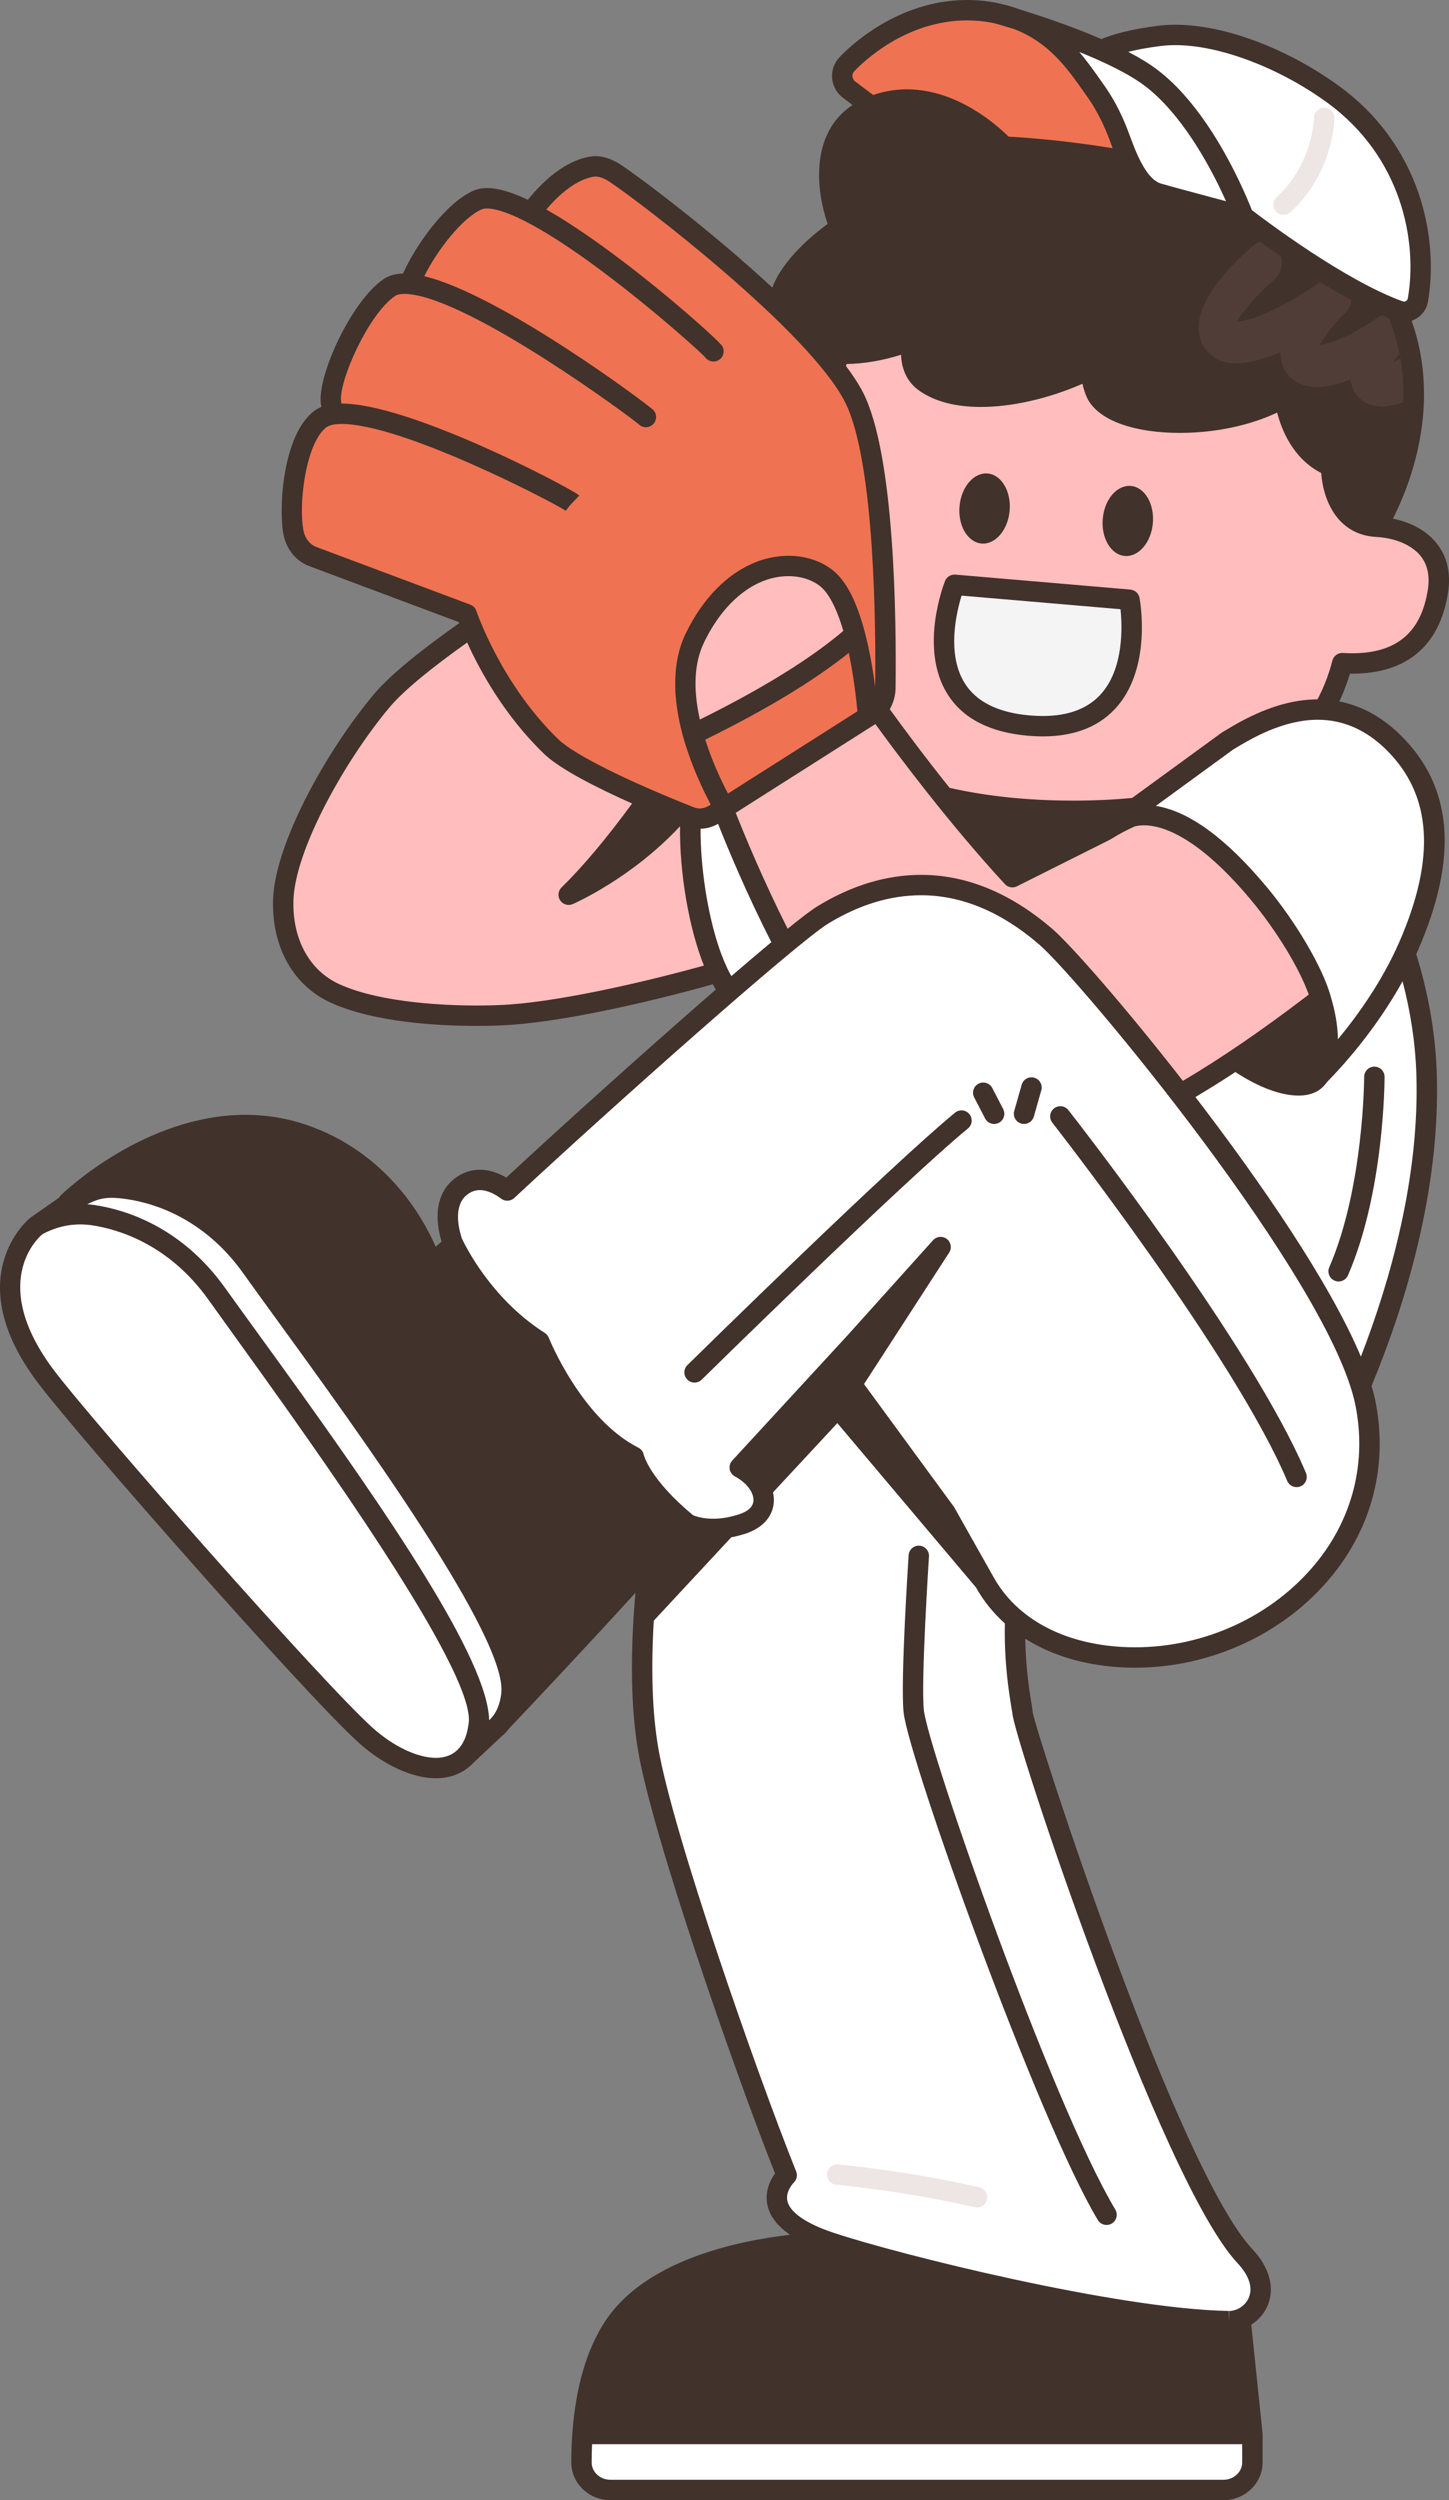 <?xml version="1.0" encoding="utf-8"?><!-- Generator: Adobe Illustrator 15.0.0, SVG Export Plug-In . SVG Version: 6.00 Build 0)  --><!DOCTYPE svg PUBLIC "-//W3C//DTD SVG 1.1//EN" "http://www.w3.org/Graphics/SVG/1.1/DTD/svg11.dtd"><svg xmlns="http://www.w3.org/2000/svg" xmlns:xlink="http://www.w3.org/1999/xlink" version="1.1" id="Layer_1" x="0px" y="0px" width="100%" height="100%" viewBox="0 0 284.206 490.347" enable-background="new 0 0 284.206 490.347" xml:space="preserve" preserveAspectRatio="none">
<rect x="0" y="0" width="284.206" height="490.347" fill="#808080" stroke="none"/>
<g id="svg6" fill="#FFBDBD">
	<path d="M140.106,189.094c-0.884-2.124-1.666-4.555-2.327-7.154c-0.017-0.067-0.034-0.134-0.05-0.202   c-0.147-0.584-0.287-1.176-0.421-1.775c-0.015-0.066-0.03-0.132-0.045-0.199c-0.293-1.327-0.556-2.685-0.785-4.059   c-0.009-0.058-0.018-0.117-0.028-0.175c-0.098-0.593-0.188-1.189-0.273-1.787c-0.024-0.168-0.046-0.336-0.069-0.504   c-0.068-0.501-0.132-1.004-0.19-1.506c-0.022-0.186-0.044-0.371-0.065-0.557c-0.059-0.532-0.111-1.064-0.16-1.595   c-0.012-0.134-0.026-0.268-0.038-0.402c-0.057-0.663-0.105-1.323-0.145-1.979c-0.007-0.111-0.01-0.221-0.017-0.332   c-0.03-0.532-0.054-1.062-0.072-1.586c-0.007-0.212-0.012-0.421-0.017-0.632c-0.011-0.431-0.018-0.858-0.021-1.282   c-0.001-0.219-0.002-0.437-0.001-0.654c0.002-0.439,0.009-0.872,0.021-1.302c0.004-0.18,0.007-0.361,0.013-0.54   c0.008-0.22,0.022-0.433,0.033-0.65c-0.025-0.009-0.051-0.015-0.075-0.024c-0.639-0.253-1.388-0.554-2.214-0.89   c-9.471,10.867-21.62,16.173-21.62,16.173c5.392-5.268,10.867-12.247,15.514-18.736c-7.125-3.092-15.725-7.215-18.964-10.346   c-8.759-8.464-13.671-18.774-15.592-23.437c-7.251,5.05-14.24,10.43-17.643,14.493c-9.274,11.072-18.979,28.747-19.297,39.024   c-0.257,8.316,3.467,15.292,10.137,18.349c10.132,4.643,27.506,4.659,34.386,4.175c12.474-0.88,31.569-5.663,40.729-8.327   c0.001,0,0.001,0,0.001,0c-0.233-0.488-0.46-0.999-0.682-1.528C140.121,189.131,140.114,189.112,140.106,189.094z"/>
	<path d="M270.027,103.314c0.713-19.175-6.067-40.819-37.409-51.699c-11.369-3.946-25.012-6.27-33.392-5.828   c-16.464,0.866-30.079,11.594-35.554,26.299c1.603,2.062,2.914,4.02,3.829,5.813c6.185,12.113,6.291,46.093,6.155,57.067   c-0.026,2.139-1.115,4.134-2.854,5.239l-0.533,0.34c-0.039-0.472-0.09-1.047-0.151-1.69c0.062,0.643,0.112,1.218,0.15,1.69   l-28.216,17.927l-0.211,0.135c1.545,4.024,5.859,14.826,11.982,26.671c3.531-2.919,6.203-5.004,7.537-5.82   c8.701-5.333,25.263-11.717,43.789,4.283c3.408,2.942,14.439,15.491,26.344,30.86c14.246-8.176,25.863-17.647,27.545-18.784   c-1.454-5.096-6.217-13.487-12.11-20.564c-12.882-15.467-21.179-16.118-25.058-15.063c-0.981,0.447-1.851,0.881-2.571,1.265   c-0.692,0.368-1.245,0.686-1.655,0.931c-0.512,0.304-0.798,0.492-0.798,0.492l-18.28,9.16c-2.491-2.696-4.938-5.483-7.285-8.249   c-2.169-2.555-4.249-5.089-6.195-7.519c2,0.475,4.062,0.89,6.182,1.242c7.08,1.177,14.789,1.672,22.893,1.462   c3.065-0.08,5.939-0.268,8.648-0.548l17.892-13.05c3.206-1.922,10.571-6.634,18.888-6.182c1.701-2.943,2.877-6.033,3.687-9.136   c6.361,0.381,16.638-0.635,18.75-14.057C283.468,106.838,275.833,103.612,270.027,103.314z"/>
	<path d="M153.145,134.767c5.08-3.068,10.291-6.601,14.526-10.343c-1.261-4.742-3.075-9.108-5.671-11.103   c-0.185-0.142-0.376-0.278-0.572-0.409c-2.501-1.653-5.985-2.358-9.713-1.614c-5.384,1.074-11.274,5.179-15.445,13.87   c-0.962,2.004-1.497,4.161-1.721,6.382c-0.414,4.108,0.256,8.44,1.38,12.459C139.547,142.258,146.223,138.947,153.145,134.767z"/>
</g>
<g id="svg5" fill="#EF7352">
	<path d="M163.672,72.086c-11.352-14.604-37.45-34.431-43.057-38.135c-1.252-0.827-2.918-1.508-4.431-1.282   c-2.692,0.401-7.017,2.286-12.081,9.036c-4.457-2.298-8.22-3.437-10.421-2.48C88.7,41.392,82.563,49.938,80.355,55.689   c-1.652-0.156-3.008,0.042-3.966,0.687c-5.69,3.828-12.096,17.712-11.474,22.605c0.105,0.828,0.369,1.582,0.759,2.24   c-1.194,0.133-2.175,0.451-2.885,0.999c-5.175,3.989-6.271,17.312-5.203,22.346c0.461,2.173,1.859,3.871,3.756,4.581l30.199,11.311   c0,0,0.309,0.932,0.956,2.504c1.921,4.663,6.833,14.973,15.592,23.437c3.239,3.13,11.84,7.253,18.964,10.346   c2.257,0.98,4.363,1.855,6.105,2.563c0.827,0.336,1.576,0.636,2.214,0.89c0.024,0.01,0.05,0.015,0.075,0.024   c1.528,0.579,3.237,0.39,4.674-0.523l1.72-1.091l0.211-0.135l28.216-17.927c-0.038-0.472-0.089-1.047-0.15-1.69   c0.062,0.643,0.112,1.218,0.151,1.69l0.533-0.34c1.738-1.105,2.827-3.1,2.854-5.239c0.136-10.974,0.029-44.954-6.155-57.067   C166.586,76.106,165.275,74.147,163.672,72.086z M153.145,134.767c-6.922,4.181-13.598,7.492-17.215,9.243   c-1.125-4.019-1.794-8.351-1.38-12.459c0.223-2.221,0.758-4.378,1.72-6.382c4.171-8.691,10.062-12.795,15.446-13.87   c3.728-0.744,7.212-0.039,9.713,1.614c0.196,0.131,0.388,0.267,0.572,0.409c2.596,1.995,4.41,6.361,5.671,11.103   C163.436,128.166,158.225,131.699,153.145,134.767z"/>
	<path d="M220.967,30.493c-0.314-0.74-0.6-1.469-0.861-2.161c-0.344-0.908-0.647-1.75-0.921-2.448   c-0.768-1.959-1.686-3.855-2.753-5.663c-0.49-0.831-1.004-1.648-1.565-2.436c-0.515-0.722-1.047-1.483-1.603-2.262   c-2.358-3.306-5.195-6.961-9.525-9.651c-1.25-0.776-2.622-1.472-4.145-2.055c0.002,0,0.002,0,0.003,0.001   c-0.001,0-0.002-0.001-0.003-0.001c-1.967-0.607-3.381-1.009-3.908-1.156c-0.203-0.043-0.391-0.098-0.598-0.139   c-14.004-2.724-25.035,5.88-29.006,10.108c-1.357,1.445-1.129,3.754,0.455,4.945l4.408,3.317c13.768-5.631,25.986,7.87,25.986,7.87   s10.877,0.388,24.557,2.904C221.305,31.276,221.134,30.884,220.967,30.493z"/>
</g>
<g id="svg4" fill="#FFFFFF">
	<path d="M114.048,482.965c0.005,2.978,2.553,5.382,5.694,5.382h120.206c3.145,0,5.693-2.416,5.693-5.396v-5.58   H114.248C114.096,479.441,114.045,481.348,114.048,482.965z"/>
	<path d="M279.799,210.457c-0.281-8.312-1.867-16.179-4.178-23.421c0.228-0.488,0.45-0.98,0.667-1.478   c6.739-15.463,7.669-29.484-3.022-39.981c-4.505-4.422-9.227-6.139-13.678-6.381c-8.316-0.452-15.682,4.26-18.888,6.182   l-17.892,13.05l-5.261,3.837l0.097,0.121c0.41-0.245,0.963-0.563,1.655-0.931c0.721-0.384,1.59-0.818,2.571-1.265   c3.879-1.055,12.176-0.404,25.058,15.063c5.894,7.077,10.656,15.468,12.11,20.564c-1.682,1.137-13.299,10.608-27.545,18.784   c-11.904-15.369-22.936-27.917-26.344-30.86c-18.526-16-35.088-9.616-43.789-4.283c-1.334,0.816-4.006,2.901-7.537,5.82   c-6.123-11.845-10.438-22.647-11.982-26.671l-1.72,1.091c-1.437,0.913-3.146,1.103-4.674,0.523c-0.011,0.218-0.025,0.43-0.033,0.65   c-0.006,0.178-0.009,0.36-0.013,0.54c-0.011,0.43-0.019,0.863-0.021,1.302c0,0.217,0,0.435,0.001,0.654   c0.003,0.424,0.01,0.851,0.021,1.282c0.005,0.21,0.01,0.42,0.017,0.632c0.018,0.525,0.042,1.054,0.072,1.586   c0.006,0.111,0.01,0.221,0.017,0.332c0.04,0.656,0.088,1.316,0.145,1.979c0.012,0.134,0.026,0.268,0.038,0.402   c0.048,0.531,0.101,1.063,0.16,1.595c0.021,0.186,0.043,0.372,0.065,0.557c0.059,0.502,0.122,1.005,0.19,1.506   c0.022,0.168,0.045,0.336,0.069,0.504c0.085,0.597,0.175,1.193,0.273,1.787c0.01,0.059,0.019,0.117,0.028,0.175   c0.229,1.375,0.492,2.732,0.785,4.059c0.015,0.066,0.03,0.132,0.045,0.199c0.134,0.599,0.274,1.191,0.421,1.775   c0.017,0.067,0.033,0.135,0.05,0.202c0.661,2.599,1.442,5.03,2.327,7.154c0.008,0.018,0.016,0.036,0.022,0.055   c0.222,0.529,0.448,1.04,0.682,1.528c0,0,0,0-0.001,0c0.698,1.46,1.45,2.727,2.248,3.75   c-14.108,12.212-32.624,28.882-43.553,39.068c-1.934-1.446-5.323-3.202-8.577-1.144c-4.107,2.589-3.306,7.964-2.215,11.239   c0,0,5.207,11.981,17.066,19.515c0,0,6.546,16.552,18.528,22.604c0,0,1.019,5.358,10.577,13.179c0,0,2.807,1.491,7.535,0.767   l-16.135,17.363c-0.59,9.297-0.468,18.303,0.844,26.043c2.864,16.903,19.744,65.043,27.178,83.559c0,0-7.966,7.633,8.395,13.126   c11.945,4.01,55.895,15.118,78.291,15.489c4.682,0.078,9.629-5.889,3.207-12.729c-15.242-16.238-43.634-103.872-43.634-106.525   c0-0.771-1.805-8.598-1.44-18.492c4.825,4.033,11.024,6.367,17.566,7.211c28.111,3.625,57.146-19.242,51.132-49.443   c-0.228-1.139-0.548-2.35-0.949-3.62C273.042,256.895,280.59,233.813,279.799,210.457z M164.311,276.094l-14.95,16.09   c-0.688-1.669-2.181-3.272-4.269-4.379l22.669-24.617l8.995-10.006l1.703,0.711l-11.417,17.632l18.407,25.132l7.613,13.513   L164.311,276.094z"/>
	<path d="M25.323,233.229c-4.83-0.736-6.984-0.276-11.662,2.651l-6.558,4.584c0.817-0.482,1.674-0.886,2.552-1.206   c-0.878,0.32-1.736,0.723-2.552,1.206c0,0-12.783,10.119,1.981,29.617c8.07,10.654,52.501,61.133,62.657,70.264   c6.216,5.59,14.741,8.761,19.347,4.314l0.131-0.133c0.786-0.783,1.42-1.793,1.898-3.027c-0.477,1.234-1.112,2.244-1.898,3.027   l5.759-5.422L97,339.092c0.315-0.246,0.617-0.525,0.889-0.842c1.216-1.337,2.074-3.246,2.408-5.797   c1.744-13.302-35.983-62.924-51.02-83.975C41.236,237.234,31.018,234.089,25.323,233.229z M18.36,238.334   c1.807,0.274,4.065,0.777,6.563,1.689C22.425,239.112,20.167,238.609,18.36,238.334z M93.889,338.398   c-0.001,0.011-0.001,0.022-0.002,0.033c-0.104,0.79-0.26,1.52-0.458,2.182c0.195-0.662,0.324-1.395,0.457-2.182   C93.887,338.422,93.888,338.41,93.889,338.398z M42.908,254.296c14.482,20.222,48.281,64.974,50.876,81.335   C91.063,320.097,57.32,274.44,42.908,254.296z"/>
	<path d="M213.264,15.524c0.556,0.779,1.088,1.54,1.603,2.262c0.562,0.787,1.075,1.604,1.565,2.436   c1.068,1.808,1.985,3.704,2.754,5.663c0.272,0.697,0.576,1.54,0.92,2.448c0.262,0.692,0.547,1.421,0.861,2.161   c0.167,0.391,0.338,0.783,0.521,1.173c1.287,2.743,3.015,5.358,5.464,6.196c0.878,0.302,16.922,4.584,16.922,4.584v-0.001   l0.001,0.001c0,0,17.738,13.909,30.58,18.544c1.624,0.586,3.355-0.461,3.65-2.161c1.762-10.175-0.173-28.412-16.723-40.4   c-10.529-7.627-24.133-12.604-33.895-11.4c-6.213,0.767-9.686,1.972-11.479,2.814c-5.896-2.621-12.34-4.767-16.413-6.024   c-0.001,0-0.001-0.001-0.003-0.001c1.522,0.583,2.895,1.279,4.145,2.055C208.069,8.563,210.907,12.218,213.264,15.524z"/>
</g>
<g id="svg3" fill="#EDE6E4">
	<path d="M259.76,21.132c-1.105-0.017-2.013,0.868-2.028,1.973c-0.001,0.089-0.208,9.058-7.316,15.551   c-0.815,0.745-0.872,2.01-0.128,2.826c0.395,0.432,0.936,0.65,1.478,0.65c0.481,0,0.965-0.172,1.349-0.523   c8.371-7.647,8.611-18.011,8.618-18.449C261.747,22.056,260.864,21.148,259.76,21.132z"/>
	<path d="M192.083,428.988c-14.788-3.364-27.569-4.469-27.696-4.48c-1.089-0.09-2.068,0.724-2.162,1.824   c-0.093,1.102,0.725,2.068,1.824,2.162c0.125,0.01,12.629,1.092,27.147,4.395c0.149,0.033,0.298,0.05,0.445,0.05   c0.913,0,1.737-0.63,1.948-1.558C193.835,430.305,193.161,429.232,192.083,428.988z"/>
</g>
<path id="svg2" fill="#513D38" d="M276.985,69.085l-0.072-0.457l-0.389,0.252c-0.807,0.525-1.594,0.977-2.32,1.335  c0.582-0.778,1.211-1.54,1.801-2.177c0.201-0.217,0.389-0.476,0.572-0.791l0.057-0.099l-0.022-0.112  c-0.438-2.135-1.04-4.255-1.791-6.303l-0.048-0.13l-0.131-0.048c-1.104-0.405-2.33-0.205-3.297,0.541  c-3.577,2.763-8.851,5.691-11.967,6.159c1.1-1.739,2.963-4.009,4.71-5.719c1.536-1.499,1.848-4.138,0.71-6.008  c-0.699-1.153-1.85-1.841-3.077-1.841c-0.735,0-1.456,0.245-2.083,0.709c-6.035,4.464-13.089,8.004-16.461,8.304  c1.332-2.102,4.216-5.279,6.973-7.648c1.693-1.455,2.096-4.234,0.896-6.196c-0.701-1.145-1.849-1.829-3.072-1.829  c-0.831,0-1.628,0.306-2.305,0.886c-4.217,3.615-11.232,10.608-10.843,16.814c0.159,2.549,1.411,4.621,3.524,5.834  c2.814,1.617,7.059,1.25,12.5-1.08c0.015,0.319,0.047,0.632,0.098,0.934c0.256,1.52,1.189,4.239,4.587,5.366  c2.388,0.789,5.474,0.465,9.115-0.951c0.007,0.04,0.015,0.08,0.022,0.119c0.451,2.315,1.952,4.039,4.119,4.728  c0.572,0.181,1.182,0.292,1.812,0.329c0.169,0.01,0.339,0.015,0.509,0.015c1.852,0,3.966-0.59,6.282-1.753l0.161-0.081l0.004-0.18  C277.633,74.972,277.44,71.97,276.985,69.085z"/>
<path id="svg1" fill="#F4F4F4" d="M221.542,117.626l-34.324-2.936c0,0-10.148,25.499,14.611,27.617  C226.586,144.425,221.542,117.626,221.542,117.626"/>
<g id="svg0" fill="#41322B">
	<path d="M269.567,209.194c-1.104,0-2,0.896-2,2c0,0.216-0.078,21.753-6.844,37.339   c-0.44,1.014,0.024,2.191,1.037,2.631c0.26,0.113,0.529,0.166,0.796,0.166c0.772,0,1.509-0.45,1.835-1.204   c7.095-16.341,7.176-38.017,7.176-38.932C271.567,210.09,270.672,209.194,269.567,209.194z"/>
	<path d="M181.213,335.451c-0.618-5.438,0.98-29.928,0.996-30.174c0.073-1.103-0.762-2.055-1.863-2.127   c-1.121-0.075-2.056,0.762-2.127,1.864c-0.068,1.022-1.639,25.097-0.98,30.888c1.047,9.209,26.134,79.54,38.084,99.495   c0.375,0.626,1.037,0.974,1.718,0.974c0.35,0,0.704-0.092,1.025-0.285c0.948-0.567,1.256-1.796,0.688-2.743   C206.254,412.47,182.095,343.206,181.213,335.451z"/>
	<path d="M273.204,101.715c3.143-6.152,9.638-22.001,3.671-38.813c1.63-0.542,2.892-1.941,3.202-3.731   c2.105-12.162-1.219-30.553-17.52-42.361c-10.186-7.377-22.455-11.96-32.023-11.96c-1.138,0-2.244,0.065-3.289,0.194   c-5.545,0.684-9.065,1.73-11.226,2.619c-5.677-2.465-11.718-4.485-15.825-5.753c-0.003-0.001-0.006-0.002-0.01-0.003   c-0.015-0.004-0.027-0.008-0.042-0.013c-1.234-0.463-2.538-0.85-3.884-1.148c-0.01-0.003-0.025-0.007-0.035-0.01   c-0.029-0.009-0.061-0.016-0.091-0.022c-0.008-0.001-0.015-0.004-0.022-0.006c-0.001,0-0.002,0-0.002,0   c-0.001,0-0.002,0-0.004-0.001l-0.206-0.049c-0.138-0.034-0.276-0.067-0.429-0.098C193.561,0.188,191.618,0,189.692,0   c-13.791,0-23.301,9.381-25.068,11.262c-1.026,1.094-1.541,2.581-1.412,4.082c0.131,1.518,0.905,2.914,2.123,3.83l1.881,1.415   c-8.357,5.535-7.18,16.723-4.877,23.332c-2.714,1.971-8.707,6.809-10.86,12.474c-11.962-11.082-25.771-21.477-29.76-24.112   c-0.937-0.619-2.823-1.658-4.928-1.658c-0.306,0-0.609,0.022-0.9,0.066c-2.898,0.432-7.325,2.282-12.361,8.498   c-4.804-2.276-8.233-2.847-10.644-1.798c-5.461,2.375-11.301,10.629-13.839,16.252c-1.505,0.041-2.774,0.402-3.772,1.074   c-6.285,4.228-13.063,18.842-12.342,24.516c0.025,0.196,0.056,0.391,0.095,0.583c-0.546,0.22-1.033,0.494-1.458,0.821   c-6.199,4.778-6.984,19.414-5.938,24.345c0.601,2.832,2.474,5.089,5.011,6.039l29.328,10.985c0.023,0.063,0.058,0.151,0.083,0.22   c-6.894,4.867-13.404,9.975-16.73,13.946c-9.452,11.284-19.428,29.423-19.763,40.246c-0.288,9.292,3.938,16.854,11.303,20.229   c8.661,3.969,21.655,4.562,28.629,4.562c0.001,0,0.001,0,0.002,0c2.414,0,4.803-0.075,6.728-0.21   c12.101-0.854,29.859-5.205,39.582-7.954c0.196,0.357,0.396,0.699,0.6,1.028c-13.469,11.692-30.388,26.93-41.107,36.884   c-1.415-0.828-3.21-1.546-5.179-1.546c-1.515,0-2.947,0.42-4.255,1.248c-3.817,2.406-4.983,7.068-3.262,12.854   c-0.411,0.36-0.798,0.698-1.146,1c-2.486-5.711-9.684-18.628-25.564-23.966c-3.757-1.262-7.699-1.902-11.717-1.902   c-19.799,0-35.595,15.146-36.257,15.791c-0.144,0.14-0.255,0.3-0.348,0.468l-5.61,3.922c-0.013,0.009-0.021,0.02-0.034,0.029   c-0.02,0.015-0.041,0.026-0.061,0.042c-0.143,0.113-14.136,11.574,1.628,32.392c8.052,10.633,52.487,61.169,62.914,70.544   c4.824,4.337,10.466,6.927,15.093,6.927c2.763,0,5.177-0.92,7.009-2.689l0.103-0.104l5.649-5.319   c0.43-0.339,0.815-0.706,1.111-1.052c0.201-0.221,0.391-0.453,0.573-0.693c3.808-4.01,14.344-15.152,24.689-26.516   c-0.13,1.507-0.249,3.011-0.343,4.505c-0.655,10.325-0.363,19.242,0.869,26.503c2.807,16.569,18.918,62.875,26.854,82.867   c-0.909,1.271-2.085,3.55-1.476,6.277c0.482,2.152,1.968,4.076,4.428,5.758c-10.354,1.19-28.302,4.955-36.205,16.867   c-3.643,5.489-5.831,12.91-6.503,22.054c0,0.002,0,0.004-0.001,0.007c-0.14,1.902-0.208,3.835-0.205,5.743   c0.007,4.069,3.458,7.379,7.694,7.379h120.206c4.242,0,7.693-3.317,7.693-7.396v-5.58c0-0.039-0.01-0.075-0.012-0.113   c-0.002-0.031,0.004-0.063,0-0.094l-2.207-21.228c1.377-0.878,2.51-2.15,3.178-3.692c1.501-3.467,0.428-7.516-2.943-11.107   c-14.809-15.773-42.422-101.205-43.096-105.273c-0.014-0.301-0.078-0.69-0.212-1.496c-0.376-2.264-1.165-7.031-1.264-12.977   c4.308,2.723,9.493,4.537,15.349,5.293c2.029,0.262,4.107,0.395,6.176,0.395c0.002,0,0.002,0,0.004,0   c14.932,0,29.342-6.699,38.55-17.92c8.017-9.77,11.078-21.949,8.62-34.293c-0.193-0.971-0.459-1.996-0.774-3.059   c6.197-14.904,13.585-37.884,12.789-61.417c-0.28-8.263-1.8-16.067-4.022-23.264c0.116-0.256,0.233-0.51,0.346-0.768   c7.973-18.292,6.842-32.099-3.455-42.208c-3.592-3.525-7.605-5.722-11.972-6.576c0.808-1.724,1.505-3.538,2.08-5.456   c0.158,0.002,0.317,0.003,0.479,0.003c0,0-0.001,0,0,0c10.635,0,17.119-5.467,18.746-15.807c0.613-3.898-0.152-7.203-2.277-9.822   C279.335,103.549,275.889,102.27,273.204,101.715z M280.049,115.691c-1.316,8.364-6.156,12.429-14.795,12.429   c-0.648,0-1.271-0.023-1.859-0.058c-0.959-0.06-1.814,0.567-2.055,1.492c-0.717,2.746-1.693,5.281-2.932,7.608   c-7.998,0.02-14.928,4.201-18.262,6.214l-0.475,0.286c-0.052,0.031-0.102,0.064-0.15,0.1l-17.457,12.734   c-2.533,0.245-5.18,0.409-7.957,0.48c-1.197,0.031-2.385,0.047-3.563,0.047c-8.948,0-17.104-0.87-24.298-2.509   c-5.257-6.586-9.5-12.343-11.725-15.422c0.707-1.229,1.117-2.641,1.135-4.099c0.165-13.362-0.125-45.762-6.374-58.002   c-0.829-1.624-1.983-3.382-3.363-5.221c0.051-0.127,0.104-0.253,0.156-0.379c3.387-0.051,7.069-0.679,10.657-1.814   c0.08,2.249,0.813,5.104,3.572,7.044c3.014,2.118,7.08,3.193,12.086,3.193c6.15,0,13.275-1.639,19.924-4.545   c0.258,1.174,0.661,2.377,1.174,3.258c2.33,3.994,9.039,6.378,17.949,6.377c6.861,0,13.768-1.465,19.064-3.988   c0.875,3.422,3.109,9.019,8.643,11.855c0.314,4.759,2.799,12.063,10.762,12.541c0.005,0,0.01,0,0.014,0c0.001,0,0.002,0,0.004,0   c3.718,0.191,6.967,1.574,8.692,3.7C279.997,110.713,280.479,112.961,280.049,115.691z M258.463,141.161   c4.943,0,9.451,1.966,13.4,5.843c8.976,8.811,9.822,21.161,2.592,37.755c-3.362,7.714-8.169,14.398-12.04,19.075   c-0.027-2.515-0.478-5.389-1.447-8.521c-0.004-0.015-0.001-0.029-0.005-0.044c-1.607-5.632-6.746-14.389-12.498-21.295   c-7.959-9.557-15.263-14.888-21.758-15.914l15.101-11.014l0.405-0.245C245.247,144.97,251.556,141.161,258.463,141.161z    M266.925,266.07c-6.069-14.467-19.604-34.162-32.457-50.912c2.544-1.511,5.153-3.143,7.832-4.903   c4.531,2.965,8.901,4.616,12.403,4.616h0.001c1.295,0,2.411-0.241,3.341-0.695c0.023-0.009,0.046-0.021,0.069-0.032   c0.06-0.03,0.126-0.052,0.183-0.083c0.019-0.01,0.034-0.024,0.052-0.034c0.04-0.023,0.076-0.05,0.114-0.076   c0.688-0.415,1.314-1.006,1.855-1.771c2.998-3.052,9.535-10.239,14.78-19.721c1.495,5.715,2.487,11.765,2.701,18.064   C278.495,231.047,272.553,251.53,266.925,266.07z M265.86,275.646c2.221,11.148-0.546,22.148-7.789,30.975   c-8.456,10.305-21.709,16.457-35.457,16.457c0,0-0.003,0-0.004,0c-1.898,0-3.804-0.122-5.664-0.362   c-10.096-1.302-17.916-6.03-22.02-13.315l-7.734-13.727c-0.039-0.068-0.082-0.136-0.129-0.199l-17.593-24.02l16.7-25.791   c0.567-0.876,0.365-2.041-0.463-2.675s-2.006-0.525-2.703,0.251l-16.715,18.592l-22.668,24.617c-0.42,0.457-0.605,1.082-0.5,1.693   c0.104,0.611,0.486,1.139,1.034,1.43c2.271,1.203,3.763,3.182,3.626,4.811c-0.118,1.423-1.554,2.189-2.738,2.583   c-1.777,0.593-3.516,0.894-5.167,0.894c-2.117,0-3.502-0.504-3.918-0.678c-8.523-7.031-9.682-11.83-9.687-11.846   c-0.116-0.61-0.509-1.132-1.063-1.412c-11.147-5.631-17.508-21.397-17.571-21.557c-0.155-0.391-0.431-0.725-0.787-0.951   c-10.703-6.8-15.821-17.568-16.272-18.552c-0.67-2.053-1.783-6.806,1.417-8.823c0.67-0.424,1.364-0.63,2.12-0.63   c1.6,0,3.162,0.917,4.191,1.686c0.774,0.579,1.854,0.521,2.561-0.139c19.454-18.131,55.513-50.109,61.539-53.794   c6.045-3.704,12.188-5.583,18.26-5.583c7.945,0,15.744,3.255,23.178,9.675C211.831,192.15,261.001,251.264,265.86,275.646z    M198.403,335.022c0.086,0.512,0.148,0.867,0.161,0.958c0,3.901,28.974,91.699,44.177,107.895c2.261,2.409,3.038,4.816,2.188,6.779   c-0.657,1.521-2.239,2.582-3.847,2.582v1.996l0,0l-0.059-1.997c-21.762-0.36-64.865-11.083-77.688-15.386   c-5.219-1.753-8.377-3.939-8.893-6.159c-0.447-1.923,1.239-3.621,1.245-3.628c0.589-0.564,0.776-1.431,0.472-2.188   c-7.707-19.202-24.245-66.524-27.062-83.148c-1.151-6.791-1.442-15.155-0.864-24.87l15.195-16.352   c0.951-0.182,1.911-0.421,2.875-0.742c3.242-1.076,5.232-3.279,5.463-6.046c0.057-0.675,0.002-1.354-0.147-2.026l12.618-13.58   l27.174,32.205l0.028,0.051c1.491,2.646,3.396,4.999,5.656,7.027C196.917,326.047,197.949,332.287,198.403,335.022z    M243.641,482.951c0,1.872-1.657,3.396-3.693,3.396H119.742c-2.034,0-3.691-1.519-3.694-3.386c-0.002-1.191,0.025-2.394,0.083-3.59   h127.511V482.951z M73.078,338.858c-9.98-8.974-54.621-59.712-62.4-69.984c-12.832-16.946-3.525-25.812-2.423-26.766   c0.66-0.38,1.362-0.707,2.117-0.982c2.413-0.928,5.075-1.21,7.687-0.814c5.192,0.788,15.058,3.727,22.8,14.558   c1.453,2.034,3.119,4.348,4.941,6.879c15.514,21.549,47.796,66.39,46.113,76.352c-0.133,0.788-0.247,1.435-0.41,1.981   c-0.38,1.266-0.951,2.286-1.702,3.035l-0.103,0.104c-1.058,1.021-2.472,1.539-4.203,1.539   C81.884,344.76,77.126,342.499,73.078,338.858z M98.313,332.193c-0.266,2.029-0.906,3.613-1.941,4.752   c-0.125,0.146-0.27,0.291-0.432,0.43c0-0.008-0.001-0.016-0.001-0.022c-0.006-0.359-0.029-0.734-0.075-1.13   c-0.025-0.238-0.069-0.492-0.107-0.742c-0.021-0.127-0.033-0.246-0.058-0.377c-2.42-13.807-23.377-43.641-44.914-73.324   c-2.43-3.35-4.63-6.382-6.5-8.996c-0.056-0.078-0.116-0.162-0.171-0.238c-4.299-6.015-9.208-9.841-13.771-12.274   c-4.562-2.433-8.776-3.473-11.684-3.914c-0.466-0.071-0.934-0.12-1.402-0.156c-0.046-0.003-0.091-0.012-0.136-0.015   c1.833-0.944,3.159-1.267,4.782-1.267c0.844,0,1.835,0.091,3.121,0.287c5.151,0.778,14.941,3.688,22.625,14.435   c1.945,2.724,4.27,5.924,6.839,9.462C70.299,280.875,99.729,321.4,98.313,332.193z M138.063,189.379   c-9.293,2.591-26.631,6.819-38.123,7.63c-1.834,0.129-4.124,0.2-6.447,0.2c0,0-0.002,0-0.002,0c-5.353,0-18.695-0.41-26.963-4.198   c-5.854-2.683-9.207-8.84-8.971-16.469c0.304-9.826,10.011-27.272,18.831-37.802c2.971-3.546,8.86-8.193,15.243-12.725   c2.444,5.395,7.25,14.268,15.068,21.823c3.083,2.979,10.296,6.635,17.279,9.749c-5.022,6.859-9.669,12.392-13.837,16.464   c-0.691,0.675-0.801,1.747-0.261,2.548s1.575,1.102,2.459,0.716c0.504-0.22,11.639-5.157,21.045-15.267   C133.26,171.14,135.112,181.987,138.063,189.379z M93.44,119.829c-0.19-0.574-0.631-1.032-1.197-1.244l-30.2-11.311   c-1.25-0.468-2.185-1.636-2.5-3.123c-1.042-4.909,0.336-17.162,4.468-20.347c0.267-0.206,0.81-0.476,1.884-0.595   c0.016-0.002,0.033-0.003,0.049-0.005c0.336-0.035,0.707-0.053,1.102-0.053c11.614,0,39.834,14.517,43.596,16.823   c0.144,0.088,0.251,0.158,0.322,0.209l0.849-1.103l1.804-1.883c-0.031-0.029-0.083-0.076-0.116-0.104   c-0.019-0.016-0.063-0.052-0.083-0.067c-0.002-0.002-0.005-0.004-0.008-0.006c-0.002-0.001-0.004-0.003-0.007-0.005   c0,0-0.002-0.001-0.002-0.002c-0.003-0.002-0.004-0.003-0.006-0.004c-0.002-0.001-0.003-0.003-0.005-0.004   c-0.002-0.002-0.003-0.003-0.005-0.004c-0.002-0.001-0.002-0.002-0.004-0.003c-0.002-0.002-0.005-0.004-0.008-0.006v0   c-0.002-0.001-0.004-0.003-0.006-0.005c0,0,0,0-0.001,0c-2.268-1.647-32.885-17.834-46.32-17.834c-0.023,0-0.046,0-0.07,0   c-0.032-0.138-0.057-0.278-0.076-0.422c-0.498-3.919,5.371-17.17,10.607-20.693c0.512-0.345,1.49-0.466,2.662-0.355   c12.473,1.171,43.503,24.11,45.106,25.524c0.756,0.751,1.977,0.778,2.767,0.048c0.426-0.394,0.642-0.931,0.642-1.468   c0-0.486-0.176-0.973-0.532-1.358c-0.895-0.967-29.798-22.609-44.933-26.262c2.611-5.252,7.512-11.474,11.263-13.105   c0.266-0.115,0.621-0.174,1.057-0.174c1.191,0,3.486,0.451,7.65,2.598c13.641,7.032,33.749,25.043,35.129,26.589   c0.594,0.825,1.729,1.078,2.626,0.558c0.638-0.372,0.994-1.041,0.995-1.729c0-0.342-0.088-0.689-0.271-1.006   c-0.137-0.235-0.822-0.94-1.937-1.989c-0.009-0.008-0.018-0.017-0.027-0.025c-5.147-4.839-19.306-16.886-30.796-23.776   c-0.024-0.015-0.048-0.029-0.072-0.043c-0.002-0.001-0.005-0.003-0.008-0.004c-0.564-0.338-1.123-0.663-1.672-0.974   c4.217-4.977,7.593-6.179,9.326-6.436c0.858-0.127,1.947,0.255,3.033,0.973c6.184,4.086,39.109,29.288,46.207,43.189   c5.96,11.675,6.062,45.407,5.939,55.89c-0.024-0.185-0.057-0.389-0.083-0.578c-0.06-0.438-0.124-0.887-0.192-1.346   c-0.056-0.374-0.113-0.746-0.175-1.129c-0.095-0.588-0.195-1.187-0.305-1.794c-0.043-0.238-0.087-0.474-0.132-0.714   c-0.136-0.723-0.283-1.453-0.442-2.185c-0.028-0.134-0.056-0.266-0.086-0.399c-0.196-0.885-0.408-1.771-0.641-2.643   c-1.634-6.148-3.723-10.131-6.385-12.175c-2.297-1.766-5.341-2.738-8.57-2.738c-0.594,0-1.183,0.041-1.771,0.103   c-1.4,0.147-2.782,0.458-4.127,0.941c-0.104,0.038-0.205,0.086-0.309,0.125c-5.603,2.126-10.589,7.079-13.977,14.136   c-1.489,3.103-2.141,6.711-2.007,10.758c0.011,0.316,0,0.62,0.02,0.941c0.012,0.196,0.046,0.405,0.063,0.604   c0.203,2.492,0.677,5.135,1.462,7.942c0.17,0.609,0.353,1.208,0.541,1.8c0.034,0.107,0.067,0.213,0.102,0.32   c0.183,0.564,0.371,1.12,0.566,1.666c0.038,0.105,0.075,0.208,0.113,0.312c0.197,0.544,0.397,1.082,0.603,1.604   c0.006,0.016,0.013,0.033,0.019,0.049c0.211,0.537,0.425,1.056,0.64,1.565c0.042,0.099,0.083,0.197,0.125,0.295   c0.208,0.486,0.416,0.959,0.623,1.417c0.038,0.084,0.075,0.165,0.113,0.248c0.209,0.458,0.417,0.905,0.622,1.33   c0.005,0.011,0.011,0.023,0.016,0.034c0.214,0.443,0.422,0.862,0.625,1.266c0.032,0.063,0.063,0.126,0.095,0.189   c0.198,0.389,0.39,0.759,0.573,1.106c0.007,0.013,0.015,0.027,0.021,0.04l-0.35,0.222c-0.91,0.579-1.999,0.7-2.939,0.328   c-13.584-5.389-23.54-10.39-26.632-13.377C98.282,134.141,93.487,119.971,93.44,119.829z M167.197,15   c-0.019-0.217,0.001-0.637,0.343-1c1.568-1.67,10.008-10,22.152-10c1.67,0,3.356,0.164,5.008,0.485   c0.082,0.016,0.16,0.037,0.239,0.056c0.087,0.021,0.174,0.043,0.263,0.063c0.549,0.154,1.886,0.535,3.719,1.1   c0.229,0.088,0.447,0.186,0.67,0.279c0.188,0.079,0.381,0.154,0.563,0.237c0.207,0.094,0.403,0.196,0.604,0.294   c0.189,0.093,0.385,0.183,0.569,0.28c0.183,0.096,0.354,0.199,0.53,0.298c0.192,0.108,0.389,0.212,0.574,0.324   c0.154,0.093,0.3,0.191,0.449,0.287c0.199,0.126,0.401,0.25,0.594,0.38c0.117,0.08,0.227,0.164,0.342,0.245   c0.215,0.152,0.433,0.303,0.64,0.461c0.079,0.06,0.151,0.123,0.229,0.183c0.235,0.184,0.471,0.368,0.695,0.557   c0.044,0.037,0.084,0.076,0.128,0.112c0.253,0.216,0.503,0.435,0.745,0.658c0.008,0.007,0.015,0.015,0.022,0.022   c2.102,1.948,3.765,4.132,5.278,6.25c0.307,0.429,0.609,0.856,0.906,1.278l0.777,1.099c0.375,0.525,0.736,1.074,1.088,1.638   c0.02,0.033,0.043,0.063,0.063,0.096c0.075,0.122,0.143,0.254,0.217,0.377c0.595,0.994,1.152,2.041,1.67,3.141   c0.367,0.783,0.721,1.583,1.047,2.416c0.024,0.061,0.05,0.129,0.074,0.192c0.141,0.366,0.288,0.76,0.447,1.187   c0.051,0.14,0.11,0.297,0.165,0.444c0.075,0.201,0.147,0.396,0.228,0.607c0.004,0.01,0.007,0.018,0.01,0.028   c-10.02-1.647-17.928-2.147-20.428-2.273c-2.188-2.186-10.049-9.281-19.938-9.281c-2.252,0-4.47,0.375-6.61,1.115l-3.531-2.657   C167.313,15.657,167.217,15.228,167.197,15z M230.534,8.85c8.635,0,20.284,4.396,29.677,11.199   c14.81,10.728,17.835,27.412,15.925,38.438c-0.096,0.549-0.609,0.765-1,0.622c-11.313-4.083-26.85-15.796-29.595-17.903   c-0.353-0.902-1.146-2.854-2.351-5.398c-3.319-7.002-8.818-16.521-16.17-22.11c-1.609-1.224-3.576-2.407-5.726-3.531   c1.676-0.417,3.789-0.826,6.438-1.153C228.618,8.905,229.559,8.85,230.534,8.85z M197.098,173.396   c0.605,0.654,1.569,0.829,2.365,0.431l18.279-9.16c0.071-0.036,0.142-0.076,0.207-0.12c0.01-0.006,0.855-0.562,2.291-1.326   c0.723-0.385,1.498-0.768,2.304-1.139c0.587-0.145,1.22-0.218,1.884-0.218c3.267,0,10.333,1.906,20.964,14.67   c4.994,5.997,9.472,13.374,11.304,18.529c-0.242,0.184-0.518,0.394-0.829,0.631c-8.558,6.521-16.514,11.952-23.853,16.292   c-11.536-14.804-22.08-26.756-25.557-29.757c-8.18-7.065-16.857-10.647-25.791-10.647c-6.82,0-13.668,2.077-20.349,6.171   c-1.138,0.695-3.173,2.247-5.831,4.401c-4.832-9.605-8.42-18.281-10.182-22.742l27.035-17.177c0.001-0.001,0.002-0.001,0.003-0.001   l0.354-0.225C176,147.939,186.194,161.594,197.098,173.396z M138.331,145.063c11.914-5.857,21.357-11.569,28.146-17.022   c0.949,4.459,1.454,8.87,1.695,11.466l-25.387,16.129C141.431,153.055,139.665,149.294,138.331,145.063z M138.074,126.033   c3.917-8.163,10.112-13.036,16.575-13.036c0.883,0,1.74,0.095,2.552,0.28c1.354,0.307,2.58,0.86,3.581,1.63   c1.229,0.943,2.992,3.245,4.622,8.828c-0.072,0.062-0.141,0.122-0.214,0.183c-0.178,0.15-0.361,0.301-0.544,0.451   c-0.263,0.217-0.528,0.434-0.801,0.651c-0.192,0.154-0.39,0.31-0.587,0.464c-0.275,0.216-0.555,0.432-0.838,0.648   c-0.206,0.157-0.413,0.314-0.623,0.472c-0.291,0.217-0.587,0.436-0.886,0.654c-0.215,0.157-0.429,0.314-0.648,0.471   c-0.311,0.223-0.628,0.446-0.947,0.669c-0.22,0.153-0.437,0.307-0.659,0.46c-0.349,0.24-0.706,0.48-1.064,0.721   c-0.205,0.138-0.405,0.274-0.613,0.413c-0.457,0.303-0.925,0.606-1.398,0.911c-0.119,0.077-0.234,0.154-0.355,0.231   c-0.595,0.379-1.201,0.76-1.82,1.142c-0.199,0.123-0.405,0.246-0.607,0.369c-0.428,0.262-0.857,0.523-1.298,0.787   c-0.255,0.152-0.517,0.305-0.776,0.457c-0.399,0.236-0.801,0.472-1.21,0.708c-0.28,0.162-0.565,0.324-0.85,0.486   c-0.399,0.229-0.802,0.457-1.21,0.686c-0.299,0.167-0.602,0.335-0.904,0.502c-0.406,0.226-0.817,0.451-1.232,0.677   c-0.311,0.169-0.622,0.338-0.938,0.507c-0.429,0.231-0.863,0.462-1.301,0.693c-0.309,0.164-0.617,0.327-0.93,0.49   c-0.462,0.242-0.932,0.484-1.403,0.727c-0.3,0.155-0.599,0.309-0.903,0.464c-0.52,0.265-1.049,0.53-1.58,0.796   c-0.264,0.132-0.524,0.264-0.791,0.396c-0.068,0.034-0.139,0.067-0.207,0.101C135.906,135.054,136.176,129.985,138.074,126.033z    M275.202,78.894c-1.514,0.56-3.078,0.902-4.58,0.812c-0.594-0.035-1.175-0.137-1.739-0.316c-2.059-0.654-3.486-2.294-3.916-4.499   c-0.031-0.159-0.056-0.32-0.075-0.48c-3.173,1.283-6.523,1.99-9.262,1.085c-3.247-1.077-4.142-3.677-4.385-5.131   c-0.074-0.44-0.106-0.886-0.102-1.338c-4.598,2.028-9.389,3.145-12.645,1.274c-2.022-1.162-3.221-3.149-3.373-5.593   c-0.381-6.077,6.564-12.989,10.738-16.568c0.413-0.354,0.868-0.584,1.334-0.707c1.199,0.87,2.584,1.855,4.115,2.91   c0.365,1.618-0.125,3.421-1.359,4.481c-3.112,2.675-6.164,6.14-7.318,8.195c2.956,0.077,9.936-3.208,16.264-7.72   c2.02,1.243,4.109,2.463,6.204,3.589c-0.158,0.918-0.563,1.788-1.226,2.433c-2.02,1.977-4.069,4.564-5.069,6.293   c3.041-0.145,8.538-3.178,12.163-5.862c0.467,0.202,0.931,0.396,1.391,0.579c0.977,2.355,1.666,4.706,2.125,7.025   c-0.42,0.53-0.821,1.072-1.178,1.588c0.43-0.171,0.891-0.391,1.362-0.635C275.178,73.256,275.315,76.139,275.202,78.894z    M224.599,16.882c7.063,5.371,12.415,15.237,14.976,20.64c0.33,0.696,0.629,1.349,0.895,1.945   c-5.809-1.556-12.273-3.3-12.869-3.496c-1.488-0.51-2.936-2.244-4.301-5.155c-0.674-1.435-1.223-2.915-1.707-4.219   c-0.194-0.523-0.375-1.009-0.545-1.442c-1.242-3.17-2.774-6.04-4.553-8.53l-0.764-1.079c-1.196-1.697-2.498-3.544-4.052-5.356   C216.498,12.127,221.403,14.451,224.599,16.882z M142.649,189.913c-0.014-0.032-0.02-0.066-0.034-0.098   c-0.222-0.465-0.438-0.951-0.649-1.457c-0.012-0.028-0.023-0.058-0.035-0.086c-0.153-0.37-0.301-0.757-0.447-1.146   c-0.113-0.302-0.226-0.604-0.334-0.917c-0.006-0.015-0.011-0.03-0.016-0.044c-2.317-6.712-3.752-15.905-3.727-23.621   c1.198-0.028,2.372-0.364,3.438-0.966c1.922,4.871,5.56,13.609,10.442,23.208c-2.336,1.947-4.979,4.191-7.833,6.65   C143.18,190.958,142.91,190.457,142.649,189.913z"/>
	<path d="M192.42,106.588c2.706,0.311,5.213-2.507,5.596-6.294c0.384-3.787-1.5-7.109-4.207-7.42   c-2.707-0.312-5.213,2.506-5.596,6.293C187.83,102.954,189.713,106.277,192.42,106.588z"/>
	<path d="M220.512,109.029c2.707,0.311,5.213-2.507,5.596-6.294c0.383-3.787-1.5-7.109-4.207-7.421   c-2.707-0.311-5.212,2.507-5.596,6.294C215.922,105.395,217.805,108.717,220.512,109.029z"/>
	<path d="M223.506,117.256c-0.166-0.883-0.9-1.546-1.795-1.623l-34.324-2.936c-0.879-0.071-1.703,0.434-2.029,1.253   c-0.211,0.532-5.116,13.121,0.428,22.095c2.984,4.832,8.324,7.609,15.872,8.254c0.979,0.084,1.944,0.127,2.866,0.127   c0,0,0.001,0,0.002,0c6.461,0,11.438-2.051,14.793-6.097C225.891,130.405,223.607,117.79,223.506,117.256z M204.526,140.427h-0.002   c-0.809,0-1.658-0.038-2.525-0.112c-6.211-0.531-10.518-2.671-12.803-6.36c-3.551-5.732-1.59-13.91-0.592-17.138l31.171,2.666   c0.346,3.282,0.66,11.247-3.545,16.305C213.671,138.866,209.733,140.427,204.526,140.427z"/>
	<path d="M209.553,217.72c-0.682-0.869-1.938-1.023-2.809-0.341c-0.869,0.681-1.021,1.938-0.342,2.808   c0.357,0.455,35.742,45.763,46.066,70.251c0.322,0.765,1.063,1.225,1.844,1.225c0.259,0,0.522-0.051,0.775-0.158   c1.019-0.429,1.496-1.602,1.066-2.62C245.624,263.902,211.02,219.594,209.553,217.72z"/>
	<path d="M193.212,219.355c0.355,0.688,1.054,1.082,1.778,1.082c0.309,0,0.623-0.072,0.916-0.224   c0.982-0.507,1.365-1.714,0.858-2.695l-2.134-4.126c-0.508-0.981-1.717-1.365-2.695-0.858c-0.98,0.507-1.365,1.714-0.857,2.695   L193.212,219.355z"/>
	<path d="M202.862,211.362c-1.061-0.303-2.168,0.316-2.47,1.379l-1.46,5.15c-0.302,1.063,0.315,2.168,1.379,2.47   c0.182,0.052,0.365,0.076,0.546,0.076c0.872,0,1.673-0.575,1.923-1.455l1.461-5.15   C204.542,212.769,203.924,211.663,202.862,211.362z"/>
	<path d="M189.86,221.313c0.852-0.702,0.975-1.962,0.271-2.815c-0.701-0.853-1.963-0.975-2.814-0.272   c-13.104,10.793-50.889,47.932-52.491,49.508c-0.788,0.774-0.798,2.041-0.023,2.828c0.392,0.398,0.908,0.598,1.426,0.598   c0.506,0,1.013-0.191,1.402-0.574C138.021,270.201,176.891,231.996,189.86,221.313z"/>
</g>
</svg>